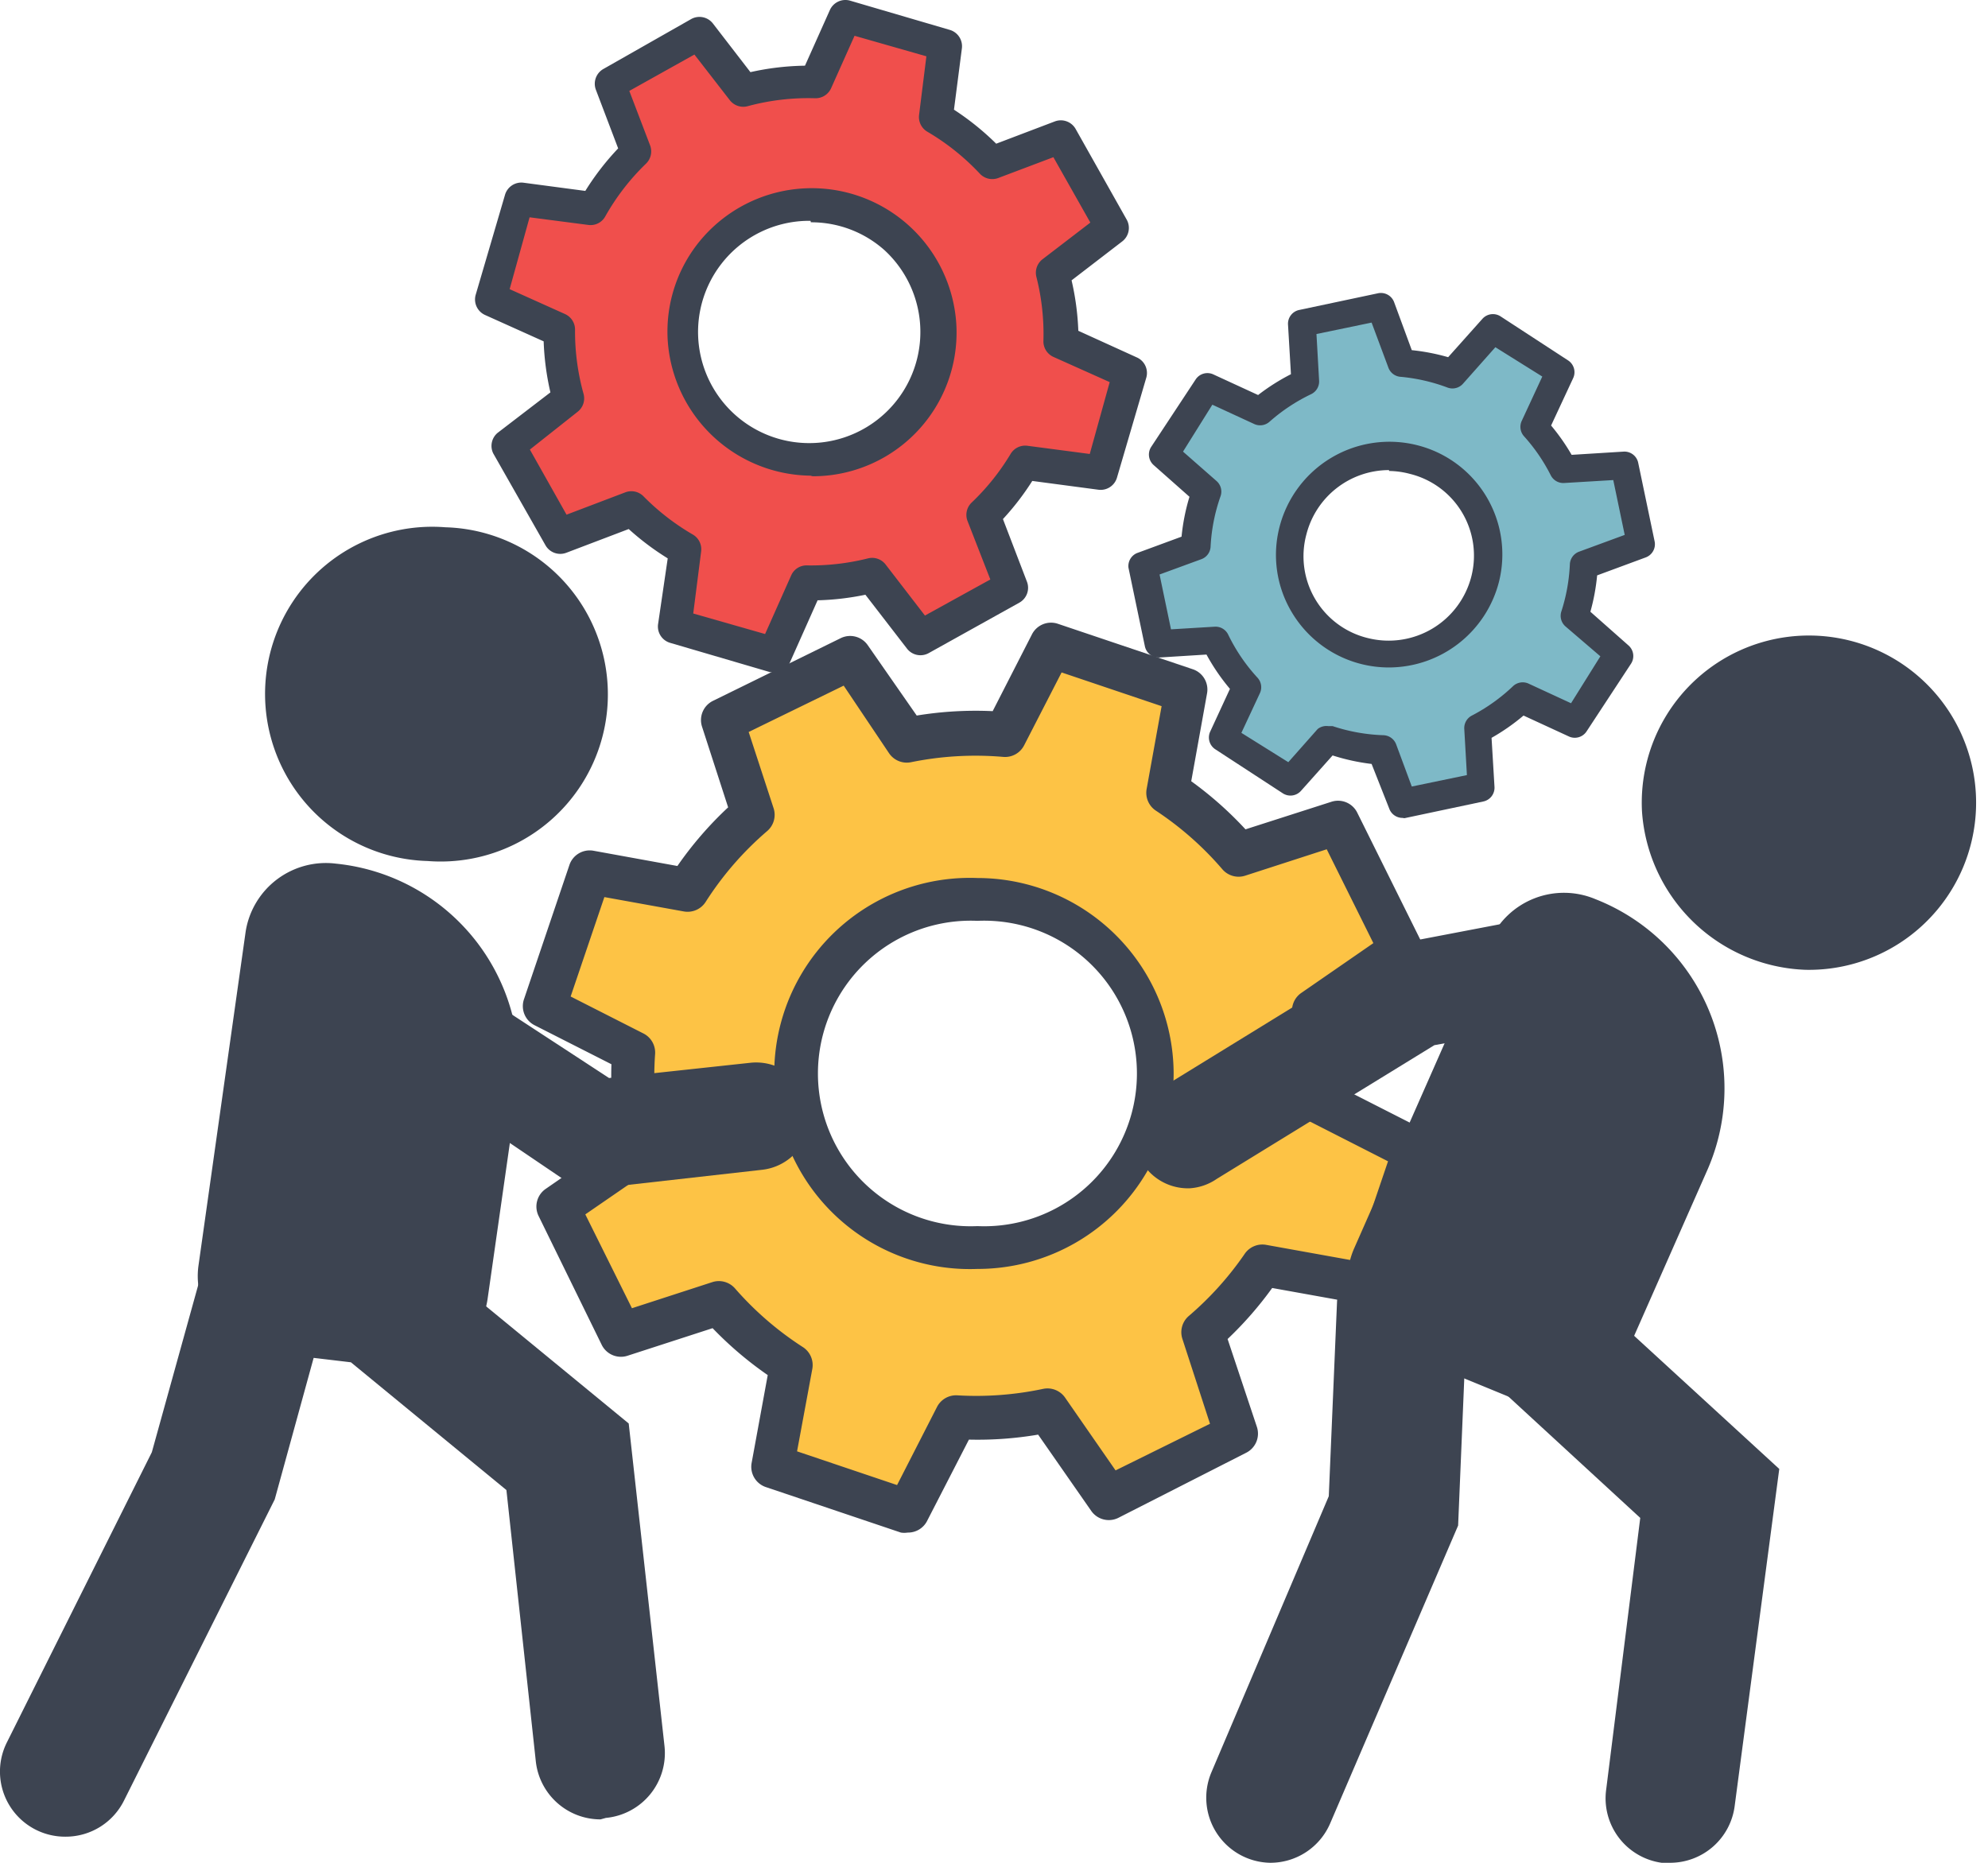 <svg id="Layer_1" data-name="Layer 1" xmlns="http://www.w3.org/2000/svg" width="2.39cm" height="2.24cm" viewBox="0 0 67.75 63.53"><title>accounting-tools</title><path d="M34.75,25.79A8.44,8.44,0,0,0,36.18,24l2.62.34,1-3.41-2.37-1.06a8.49,8.49,0,0,0-.26-2.35l2-1.56-1.74-3.09-2.34.89a8.55,8.55,0,0,0-1.91-1.53l.31-2.46-3.41-1-1,2.25a8.49,8.49,0,0,0-2.46.29l-1.51-2L22,11.12l.89,2.32a8.43,8.43,0,0,0-1.49,1.93L18.91,15l-1,3.41L20.3,19.5a8.5,8.5,0,0,0,.31,2.34l-2.05,1.58,1.74,3.09,2.47-.94A8.54,8.54,0,0,0,24.57,27l-.34,2.64,3.41,1,1.09-2.45A8.49,8.49,0,0,0,31,27.88L32.62,30l3.09-1.72Zm-8.74-3a4.34,4.34,0,1,1,6.14-.33A4.35,4.35,0,0,1,26,22.82Z" transform="translate(-1.25 -8.24)" style="fill:#f04f4c"/><path d="M27.65,31.16l-.16,0-3.41-1a.58.58,0,0,1-.41-.63L24,27.28a9.13,9.13,0,0,1-1.33-1l-2.13.81a.58.58,0,0,1-.71-.26L18.05,23.7A.58.58,0,0,1,18.2,23L20,21.62a9.07,9.07,0,0,1-.23-1.74l-2-.9a.58.58,0,0,1-.32-.68l1-3.41a.58.58,0,0,1,.63-.42l2.11.28a9,9,0,0,1,1.12-1.45l-.76-2a.58.58,0,0,1,.26-.71L24.8,8.89a.58.58,0,0,1,.74.15l1.28,1.66a9.06,9.06,0,0,1,1.86-.22l.85-1.9a.58.58,0,0,1,.68-.32l3.41,1a.58.58,0,0,1,.41.63l-.27,2.09a9.11,9.11,0,0,1,1.44,1.16l2-.76a.58.58,0,0,1,.71.26l1.74,3.09a.58.58,0,0,1-.15.74l-1.73,1.33A9.06,9.06,0,0,1,38,19.52l2,.91a.58.58,0,0,1,.32.68l-1,3.41a.58.58,0,0,1-.63.42l-2.26-.3a9,9,0,0,1-1,1.3l.82,2.14a.58.58,0,0,1-.26.71L32.9,30.51a.58.58,0,0,1-.74-.15l-1.42-1.84a9.08,9.08,0,0,1-1.63.19l-.94,2.11A.58.58,0,0,1,27.65,31.16Zm-2.78-2,2.45.7.89-2a.57.57,0,0,1,.54-.34,8,8,0,0,0,2.08-.24.58.58,0,0,1,.6.21l1.34,1.74L35,28l-.78-2a.58.58,0,0,1,.14-.62,7.87,7.87,0,0,0,1.33-1.66.58.58,0,0,1,.57-.28l2.13.28.68-2.45-1.92-.86a.58.58,0,0,1-.34-.54,7.91,7.91,0,0,0-.24-2.19.58.58,0,0,1,.21-.6l1.63-1.25L37.15,13.6l-1.88.71a.58.58,0,0,1-.63-.15,8,8,0,0,0-1.79-1.43.58.58,0,0,1-.28-.57l.25-2-2.45-.7-.8,1.79a.58.58,0,0,1-.54.34,7.92,7.92,0,0,0-2.3.27.58.58,0,0,1-.61-.2l-1.21-1.56-2.22,1.24.71,1.86a.58.58,0,0,1-.14.62,7.86,7.86,0,0,0-1.39,1.8.57.57,0,0,1-.58.29l-2-.26-.68,2.45,1.89.85a.58.58,0,0,1,.34.53,7.93,7.93,0,0,0,.29,2.19.58.58,0,0,1-.2.61L19.3,23.57l1.25,2.22,2-.76a.58.58,0,0,1,.62.13,8,8,0,0,0,1.69,1.31.58.58,0,0,1,.28.57Zm4-4.7A4.94,4.94,0,0,1,24,19.85a4.87,4.87,0,0,1,1.24-3.56,4.94,4.94,0,0,1,8.6,3,4.9,4.9,0,0,1-4.9,5.19Zm0-8.69a3.79,3.79,0,1,0,2.52,1A3.75,3.75,0,0,0,28.88,15.82Z" transform="translate(-1.25 -8.24)" style="fill:#3d4451"/><path d="M50.77,20.95A6.6,6.6,0,0,0,49,20.61l-.71-1.92-2.69.57.12,2a6.61,6.61,0,0,0-1.53,1l-1.8-.83-1.51,2.3L42.36,25A6.57,6.57,0,0,0,42,26.89l-1.81.67.56,2.68,1.91-.12a6.55,6.55,0,0,0,1.08,1.58l-.81,1.73,2.3,1.5,1.28-1.44a6.6,6.6,0,0,0,1.87.33l.67,1.82,2.69-.57-.12-2a6.62,6.62,0,0,0,1.51-1.05l1.83.84,1.51-2.3-1.54-1.36a6.57,6.57,0,0,0,.32-1.74l1.94-.72-.56-2.68-2.08.13a6.55,6.55,0,0,0-1-1.44l.88-1.89-2.3-1.5ZM51.86,28a3.37,3.37,0,1,1-2.44-4.09A3.39,3.39,0,0,1,51.86,28Z" transform="translate(-1.25 -8.24)" style="fill:#7eb9c7"/><path d="M49.05,36.13a.48.48,0,0,1-.45-.32L48,34.29A7.09,7.09,0,0,1,46.67,34l-1.08,1.21a.48.48,0,0,1-.62.08l-2.3-1.5a.48.48,0,0,1-.17-.61l.67-1.45a7,7,0,0,1-.8-1.17l-1.6.1a.48.48,0,0,1-.5-.38l-.56-2.68A.48.48,0,0,1,40,27.1l1.52-.56a7,7,0,0,1,.27-1.36l-1.22-1.08a.48.48,0,0,1-.08-.63L42,21.18a.48.48,0,0,1,.61-.17l1.52.7A7.1,7.1,0,0,1,45.25,21l-.1-1.69a.48.48,0,0,1,.38-.5l2.69-.57a.48.48,0,0,1,.55.31l.6,1.63a7.09,7.09,0,0,1,1.24.24l1.17-1.31a.48.48,0,0,1,.62-.08l2.3,1.5a.48.48,0,0,1,.17.61l-.75,1.61a7,7,0,0,1,.7,1l1.77-.11a.48.48,0,0,1,.5.38l.56,2.68a.48.48,0,0,1-.31.55l-1.65.61a7.05,7.05,0,0,1-.23,1.24l1.3,1.15a.48.48,0,0,1,.08.63l-1.51,2.3a.48.48,0,0,1-.61.17l-1.54-.71a7.11,7.11,0,0,1-1.09.76l.1,1.67a.48.48,0,0,1-.38.5l-2.69.57ZM46.52,33l.15,0a6.11,6.11,0,0,0,1.73.31.48.48,0,0,1,.44.32l.53,1.43,1.88-.39-.09-1.57a.48.48,0,0,1,.26-.46,6.14,6.14,0,0,0,1.4-1,.48.48,0,0,1,.53-.09l1.45.67,1-1.6L54.61,29.6a.48.48,0,0,1-.14-.51,6.08,6.08,0,0,0,.29-1.61.48.48,0,0,1,.32-.43l1.55-.57-.39-1.87-1.67.1a.48.48,0,0,1-.46-.26,6.07,6.07,0,0,0-.91-1.33.48.48,0,0,1-.08-.53l.7-1.51-1.6-1-1.1,1.24a.48.48,0,0,1-.52.14A6.12,6.12,0,0,0,49,21.09a.48.48,0,0,1-.43-.32L48,19.24l-1.88.39.09,1.59a.48.48,0,0,1-.27.46,6.14,6.14,0,0,0-1.42.94.48.48,0,0,1-.52.08l-1.43-.66-1,1.6,1.14,1a.48.48,0,0,1,.14.52,6.09,6.09,0,0,0-.34,1.72.48.48,0,0,1-.32.43l-1.42.52.39,1.87,1.49-.09a.48.48,0,0,1,.46.27,6.07,6.07,0,0,0,1,1.47.48.48,0,0,1,.08.53l-.63,1.35,1.6,1,1-1.13A.48.48,0,0,1,46.52,33Zm2.07-2a3.85,3.85,0,0,1-3.31-1.88,3.81,3.81,0,0,1-.42-2.91,3.87,3.87,0,0,1,4.69-2.79,3.84,3.84,0,0,1,2.79,4.67h0A3.88,3.88,0,0,1,48.58,31Zm0-6.73a2.91,2.91,0,0,0-2.81,2.18A2.87,2.87,0,0,0,47.88,30a2.91,2.91,0,0,0,3.52-2.1,2.87,2.87,0,0,0-2.09-3.5A2.89,2.89,0,0,0,48.6,24.3Z" transform="translate(-1.25 -8.24)" style="fill:#3d4451"/><path d="M46.21,45.78A11.55,11.55,0,0,0,46,42.66l3-2.05-2.15-4.33-3.38,1.09a11.62,11.62,0,0,0-2.42-2.16l.63-3.44-4.6-1.55-1.56,3.05a11.7,11.7,0,0,0-3.35.2l-1.94-2.79-4.35,2.14,1,3.2a11.61,11.61,0,0,0-2.24,2.55L21.35,38l-1.55,4.58,3,1.54a11.54,11.54,0,0,0,.25,3.33l-2.83,2,2.15,4.33,3.34-1.08a11.64,11.64,0,0,0,2.47,2.1l-.64,3.49,4.6,1.55,1.65-3.22A11.69,11.69,0,0,0,37,56.32l2.08,3,4.35-2.14-1.14-3.49a11.61,11.61,0,0,0,2-2.31l3.63.66,1.55-4.58Zm-11.61,5a5.94,5.94,0,1,1,5.93-6A5.95,5.95,0,0,1,34.6,50.78Z" transform="translate(-1.25 -8.24)" style="fill:#fdc345"/><path d="M32.18,60.5a.73.73,0,0,1-.23,0l-4.6-1.55a.73.73,0,0,1-.49-.82l.55-3a12.36,12.36,0,0,1-1.88-1.6l-2.9.94a.73.73,0,0,1-.88-.37L19.6,49.71a.73.73,0,0,1,.24-.93l2.43-1.68a12.27,12.27,0,0,1-.19-2.57l-2.62-1.33a.73.73,0,0,1-.36-.89l1.55-4.58a.73.73,0,0,1,.82-.48l2.86.52a12.34,12.34,0,0,1,1.73-2l-.89-2.75a.73.73,0,0,1,.37-.88L29.9,30a.73.73,0,0,1,.92.24l1.67,2.4a12.43,12.43,0,0,1,2.59-.15l1.34-2.62a.73.73,0,0,1,.88-.36l4.6,1.55a.73.73,0,0,1,.49.82l-.54,3a12.36,12.36,0,0,1,1.85,1.64l2.93-.94a.73.73,0,0,1,.88.37l2.15,4.33a.73.73,0,0,1-.24.93L46.82,43A12.28,12.28,0,0,1,47,45.35l2.83,1.44a.73.73,0,0,1,.36.89L48.6,52.25a.73.73,0,0,1-.82.48l-3.17-.57a12.35,12.35,0,0,1-1.52,1.74l1,3a.73.73,0,0,1-.37.88L39.36,60a.73.73,0,0,1-.92-.24l-1.81-2.6a12.33,12.33,0,0,1-2.36.17l-1.44,2.8A.73.73,0,0,1,32.18,60.5Zm-3.77-2.77,3.41,1.15,1.36-2.66a.73.73,0,0,1,.69-.4,11,11,0,0,0,2.93-.22.73.73,0,0,1,.75.3l1.72,2.48,3.22-1.59-.94-2.89a.73.73,0,0,1,.21-.78A10.89,10.89,0,0,0,43.67,51a.73.73,0,0,1,.74-.31l3,.54,1.15-3.39-2.69-1.37a.73.73,0,0,1-.4-.71,10.82,10.82,0,0,0-.17-2.92.73.73,0,0,1,.3-.74l2.46-1.7-1.59-3.2-2.78.9a.73.73,0,0,1-.78-.22,10.9,10.9,0,0,0-2.27-2,.73.73,0,0,1-.31-.74l.51-2.82-3.41-1.15-1.28,2.49a.73.73,0,0,1-.71.39,11,11,0,0,0-3.14.18.73.73,0,0,1-.75-.3L30,31.62,26.76,33.2l.85,2.6a.73.73,0,0,1-.22.78A10.88,10.88,0,0,0,25.29,39a.73.73,0,0,1-.74.32l-2.71-.49-1.15,3.39,2.48,1.26a.73.73,0,0,1,.4.7,10.81,10.81,0,0,0,.23,3.12.73.73,0,0,1-.3.76l-2.31,1.59,1.59,3.2,2.74-.89a.73.73,0,0,1,.77.21,10.91,10.91,0,0,0,2.31,2,.73.73,0,0,1,.33.75Zm6.15-6.22a6.67,6.67,0,1,1,0-13.33h0a6.69,6.69,0,0,1,6.69,6.63,6.68,6.68,0,0,1-6.66,6.7h0Zm0-11.87h0a5.21,5.21,0,1,0,0,10.41h0a5.21,5.21,0,1,0,0-10.41Z" transform="translate(-1.25 -8.24)" style="fill:#3d4451"/><path d="M15.81,37.6a5.7,5.7,0,1,0,.61-11.38,5.7,5.7,0,1,0-.61,11.38Z" transform="translate(-1.25 -8.24)" style="fill:#3d4451"/><path d="M14.77,54.88l-4.47-.53A2.61,2.61,0,0,1,8,51.4L9.61,40a2.77,2.77,0,0,1,3.08-2.31h0a6.93,6.93,0,0,1,6.17,7.83l-1,7A2.77,2.77,0,0,1,14.77,54.88Z" transform="translate(-1.25 -8.24)" style="fill:#3d4451"/><path d="M21.71,70.28a2.22,2.22,0,0,1-2.21-2l-1-9.23-5.27-4.33A2.22,2.22,0,0,1,16,51.3l6.67,5.48,1.22,11a2.22,2.22,0,0,1-2,2.45Z" transform="translate(-1.25 -8.24)" style="fill:#3d4451"/><path d="M3.47,70.87a2.22,2.22,0,0,1-2-3.22l4.94-9.89,1.72-6.2a2.22,2.22,0,0,1,4.29,1.19L10.6,59.37,5.46,69.64A2.22,2.22,0,0,1,3.47,70.87Z" transform="translate(-1.25 -8.24)" style="fill:#3d4451"/><path d="M21,48.83l-7.38-5a1.83,1.83,0,0,1,2-3L22,45l4.82-.52a1.83,1.83,0,1,1,.39,3.65Z" transform="translate(-1.25 -8.24)" style="fill:#3d4451"/><path d="M62.8,41.31a5.7,5.7,0,1,0-5.58-5.39A5.8,5.8,0,0,0,62.8,41.31Z" transform="translate(-1.25 -8.24)" style="fill:#3d4451"/><path d="M53,56l-4.16-1.71a2.61,2.61,0,0,1-1.44-3.47l4.64-10.52a2.77,2.77,0,0,1,3.59-1.4h0a6.93,6.93,0,0,1,3.83,9.21l-2.87,6.5A2.77,2.77,0,0,1,53,56Z" transform="translate(-1.25 -8.24)" style="fill:#3d4451"/><path d="M58.18,71.76l-.29,0A2.22,2.22,0,0,1,56,69.25L57.16,60,52,55.25A2.22,2.22,0,0,1,55,52l6.9,6.33L60.38,69.82A2.22,2.22,0,0,1,58.18,71.76Z" transform="translate(-1.25 -8.24)" style="fill:#3d4451"/><path d="M44.54,71.76a2.22,2.22,0,0,1-2-3.09l4-9.41.28-6.6a2.22,2.22,0,1,1,4.44.19l-.31,7.41L46.59,70.41A2.22,2.22,0,0,1,44.54,71.76Z" transform="translate(-1.25 -8.24)" style="fill:#3d4451"/><path d="M41.8,48.76a1.83,1.83,0,0,1-1-3.4l8-4.92,5.23-1a1.83,1.83,0,1,1,.66,3.61l-4.55.83-7.42,4.56A1.83,1.83,0,0,1,41.8,48.76Z" transform="translate(-1.25 -8.24)" style="fill:#3d4451"/></svg>